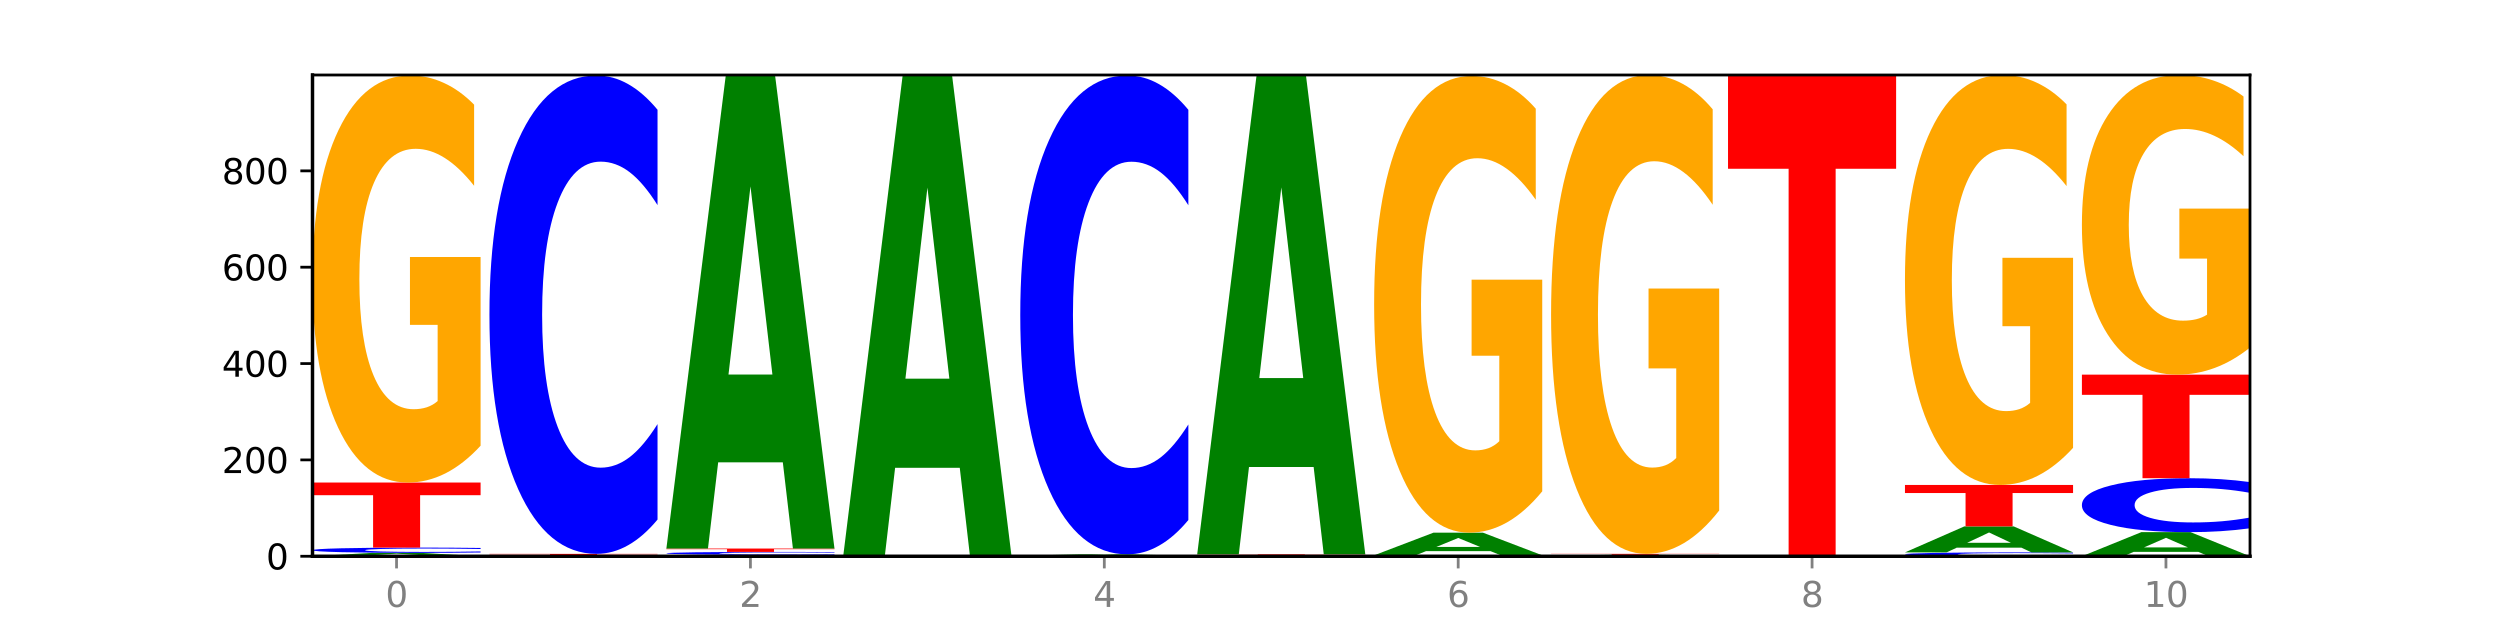<?xml version="1.0" encoding="utf-8" standalone="no"?>
<!DOCTYPE svg PUBLIC "-//W3C//DTD SVG 1.1//EN"
  "http://www.w3.org/Graphics/SVG/1.1/DTD/svg11.dtd">
<svg xmlns:xlink="http://www.w3.org/1999/xlink" width="720pt" height="180pt" viewBox="0 0 720 180" xmlns="http://www.w3.org/2000/svg" version="1.1">
 <defs>
  <style type="text/css">*{stroke-linejoin: round; stroke-linecap: butt}</style>
 </defs>
 <g id="figure_1">
  <g id="patch_1">
   <path d="M 0 180 
L 720 180 
L 720 0 
L 0 0 
z
" style="fill: #ffffff"/>
  </g>
  <g id="axes_1">
   <g id="patch_2">
    <path d="M 90 160.2 
L 648 160.2 
L 648 21.6 
L 90 21.6 
z
" style="fill: #ffffff"/>
   </g>
   <g id="line2d_1">
    <path d="M 90 160.2 
L 648 160.2 
" clip-path="url(#pf978e13aae)" style="fill: none; stroke: #000000; stroke-width: 0.5; stroke-linecap: square"/>
   </g>
   <g id="patch_3">
    <path d="M 123.534 160.023 
L 104.916 160.023 
L 101.977 160.2 
L 90 160.2 
L 107.104 159.229 
L 121.307 159.229 
L 138.411 160.2 
L 126.444 160.2 
L 123.534 160.023 
z
M 107.886 159.843 
L 120.535 159.843 
L 114.22 159.457 
L 107.886 159.843 
z
" clip-path="url(#pf978e13aae)" style="fill: #008000"/>
   </g>
   <g id="patch_4">
    <path d="M 138.411 159.119 
Q 134.361 159.174 129.983 159.201 
Q 125.604 159.229 120.835 159.229 
Q 106.613 159.229 98.306 159.023 
Q 90 158.818 90 158.466 
Q 90 158.113 98.306 157.908 
Q 106.613 157.703 120.835 157.703 
Q 125.604 157.703 129.983 157.73 
Q 134.361 157.758 138.411 157.812 
L 138.411 158.116 
Q 134.325 158.044 130.361 158.011 
Q 126.397 157.978 122.018 157.978 
Q 114.163 157.978 109.662 158.108 
Q 105.173 158.238 105.173 158.466 
Q 105.173 158.694 109.662 158.824 
Q 114.163 158.954 122.018 158.954 
Q 126.397 158.954 130.361 158.921 
Q 134.325 158.887 138.411 158.815 
L 138.411 159.119 
z
" clip-path="url(#pf978e13aae)" style="fill: #0000ff"/>
   </g>
   <g id="patch_5">
    <path d="M 90 138.973 
L 138.411 138.973 
L 138.411 142.626 
L 120.994 142.626 
L 120.994 157.703 
L 107.45 157.703 
L 107.45 142.626 
L 90 142.626 
L 90 138.973 
z
" clip-path="url(#pf978e13aae)" style="fill: #ff0000"/>
   </g>
   <g id="patch_6">
    <path d="M 138.411 128.366 
Q 133.529 133.669 128.277 136.333 
Q 123.026 138.973 117.428 138.973 
Q 104.777 138.973 97.389 123.184 
Q 90 107.394 90 80.392 
Q 90 53.075 97.519 37.407 
Q 105.048 21.739 118.144 21.739 
Q 123.189 21.739 127.811 23.87 
Q 132.444 25.977 136.545 30.142 
L 136.545 53.511 
Q 132.313 48.159 128.126 45.52 
Q 123.938 42.856 119.728 42.856 
Q 111.938 42.856 107.717 52.591 
Q 103.497 62.302 103.497 80.392 
Q 103.497 98.313 107.566 108.096 
Q 111.634 117.856 119.12 117.856 
Q 121.16 117.856 122.907 117.299 
Q 124.654 116.718 126.042 115.507 
L 126.042 93.566 
L 118.068 93.566 
L 118.068 74.023 
L 138.411 74.023 
L 138.411 128.366 
z
" clip-path="url(#pf978e13aae)" style="fill: #ffa600"/>
   </g>
   <g id="patch_7">
    <path d="M 140.959 159.506 
L 189.37 159.506 
L 189.37 159.642 
L 171.953 159.642 
L 171.953 160.2 
L 158.409 160.2 
L 158.409 159.642 
L 140.959 159.642 
L 140.959 159.506 
z
" clip-path="url(#pf978e13aae)" style="fill: #ff0000"/>
   </g>
   <g id="patch_8">
    <path d="M 189.37 149.631 
Q 185.32 154.526 180.942 157.002 
Q 176.563 159.506 171.794 159.506 
Q 157.572 159.506 149.265 140.951 
Q 140.959 122.396 140.959 90.665 
Q 140.959 58.82 149.265 40.294 
Q 157.572 21.739 171.794 21.739 
Q 176.563 21.739 180.942 24.243 
Q 185.32 26.719 189.37 31.614 
L 189.37 59.076 
Q 185.284 52.588 181.32 49.571 
Q 177.356 46.555 172.977 46.555 
Q 165.122 46.555 160.621 58.308 
Q 156.132 70.033 156.132 90.665 
Q 156.132 111.212 160.621 122.966 
Q 165.122 134.69 172.977 134.69 
Q 177.356 134.69 181.32 131.674 
Q 185.284 128.629 189.37 122.14 
L 189.37 149.631 
z
" clip-path="url(#pf978e13aae)" style="fill: #0000ff"/>
   </g>
   <g id="patch_9">
    <path d="M 240.329 160.162 
Q 235.446 160.181 230.195 160.191 
Q 224.944 160.2 219.346 160.2 
Q 206.695 160.2 199.306 160.144 
Q 191.918 160.088 191.918 159.992 
Q 191.918 159.895 199.437 159.839 
Q 206.966 159.784 220.062 159.784 
Q 225.107 159.784 229.729 159.791 
Q 234.361 159.799 238.463 159.814 
L 238.463 159.897 
Q 234.231 159.878 230.043 159.868 
Q 225.855 159.859 221.646 159.859 
Q 213.856 159.859 209.635 159.893 
Q 205.415 159.928 205.415 159.992 
Q 205.415 160.056 209.483 160.09 
Q 213.552 160.125 221.038 160.125 
Q 223.078 160.125 224.825 160.123 
Q 226.571 160.121 227.96 160.117 
L 227.96 160.039 
L 219.986 160.039 
L 219.986 159.969 
L 240.329 159.969 
L 240.329 160.162 
z
" clip-path="url(#pf978e13aae)" style="fill: #ffa600"/>
   </g>
   <g id="patch_10">
    <path d="M 240.329 159.724 
Q 236.279 159.754 231.9 159.769 
Q 227.522 159.784 222.753 159.784 
Q 208.53 159.784 200.224 159.672 
Q 191.918 159.56 191.918 159.368 
Q 191.918 159.175 200.224 159.063 
Q 208.53 158.951 222.753 158.951 
Q 227.522 158.951 231.9 158.966 
Q 236.279 158.981 240.329 159.011 
L 240.329 159.177 
Q 236.243 159.138 232.279 159.12 
Q 228.314 159.101 223.936 159.101 
Q 216.081 159.101 211.58 159.172 
Q 207.091 159.243 207.091 159.368 
Q 207.091 159.492 211.58 159.563 
Q 216.081 159.634 223.936 159.634 
Q 228.314 159.634 232.279 159.616 
Q 236.243 159.597 240.329 159.558 
L 240.329 159.724 
z
" clip-path="url(#pf978e13aae)" style="fill: #0000ff"/>
   </g>
   <g id="patch_11">
    <path d="M 191.918 157.98 
L 240.329 157.98 
L 240.329 158.17 
L 222.912 158.17 
L 222.912 158.951 
L 209.368 158.951 
L 209.368 158.17 
L 191.918 158.17 
L 191.918 157.98 
z
" clip-path="url(#pf978e13aae)" style="fill: #ff0000"/>
   </g>
   <g id="patch_12">
    <path d="M 225.452 133.161 
L 206.834 133.161 
L 203.894 157.98 
L 191.918 157.98 
L 209.021 21.739 
L 223.225 21.739 
L 240.329 157.98 
L 228.362 157.98 
L 225.452 133.161 
z
M 209.803 107.875 
L 222.453 107.875 
L 216.138 53.682 
L 209.803 107.875 
z
" clip-path="url(#pf978e13aae)" style="fill: #008000"/>
   </g>
   <g id="patch_13">
    <path d="M 291.288 160.19 
Q 287.238 160.195 282.859 160.197 
Q 278.481 160.2 273.711 160.2 
Q 259.489 160.2 251.183 160.181 
Q 242.877 160.163 242.877 160.131 
Q 242.877 160.099 251.183 160.08 
Q 259.489 160.061 273.711 160.061 
Q 278.481 160.061 282.859 160.064 
Q 287.238 160.066 291.288 160.071 
L 291.288 160.099 
Q 287.202 160.092 283.237 160.089 
Q 279.273 160.086 274.895 160.086 
Q 267.04 160.086 262.539 160.098 
Q 258.05 160.11 258.05 160.131 
Q 258.05 160.151 262.539 160.163 
Q 267.04 160.175 274.895 160.175 
Q 279.273 160.175 283.237 160.172 
Q 287.202 160.169 291.288 160.162 
L 291.288 160.19 
z
" clip-path="url(#pf978e13aae)" style="fill: #0000ff"/>
   </g>
   <g id="patch_14">
    <path d="M 291.288 160.049 
Q 286.405 160.055 281.154 160.058 
Q 275.903 160.061 270.305 160.061 
Q 257.654 160.061 250.265 160.043 
Q 242.877 160.024 242.877 159.992 
Q 242.877 159.96 250.395 159.941 
Q 257.925 159.923 271.021 159.923 
Q 276.066 159.923 280.688 159.925 
Q 285.32 159.928 289.422 159.932 
L 289.422 159.96 
Q 285.19 159.954 281.002 159.951 
Q 276.814 159.948 272.605 159.948 
Q 264.815 159.948 260.594 159.959 
Q 256.374 159.971 256.374 159.992 
Q 256.374 160.013 260.442 160.025 
Q 264.511 160.036 271.997 160.036 
Q 274.037 160.036 275.784 160.036 
Q 277.53 160.035 278.919 160.033 
L 278.919 160.008 
L 270.945 160.008 
L 270.945 159.984 
L 291.288 159.984 
L 291.288 160.049 
z
" clip-path="url(#pf978e13aae)" style="fill: #ffa600"/>
   </g>
   <g id="patch_15">
    <path d="M 276.411 134.724 
L 257.793 134.724 
L 254.853 159.923 
L 242.877 159.923 
L 259.98 21.6 
L 274.184 21.6 
L 291.288 159.923 
L 279.321 159.923 
L 276.411 134.724 
z
M 260.762 109.052 
L 273.412 109.052 
L 267.097 54.031 
L 260.762 109.052 
z
" clip-path="url(#pf978e13aae)" style="fill: #008000"/>
   </g>
   <g id="patch_16">
    <path d="M 342.247 160.187 
Q 337.364 160.194 332.113 160.197 
Q 326.862 160.2 321.263 160.2 
Q 308.613 160.2 301.224 160.181 
Q 293.836 160.163 293.836 160.131 
Q 293.836 160.098 301.354 160.08 
Q 308.884 160.061 321.98 160.061 
Q 327.025 160.061 331.647 160.064 
Q 336.279 160.066 340.38 160.071 
L 340.38 160.099 
Q 336.149 160.093 331.961 160.089 
Q 327.773 160.086 323.564 160.086 
Q 315.774 160.086 311.553 160.098 
Q 307.333 160.109 307.333 160.131 
Q 307.333 160.152 311.401 160.163 
Q 315.47 160.175 322.956 160.175 
Q 324.996 160.175 326.742 160.174 
Q 328.489 160.174 329.878 160.172 
L 329.878 160.146 
L 321.904 160.146 
L 321.904 160.123 
L 342.247 160.123 
L 342.247 160.187 
z
" clip-path="url(#pf978e13aae)" style="fill: #ffa600"/>
   </g>
   <g id="patch_17">
    <path d="M 327.37 159.985 
L 308.752 159.985 
L 305.812 160.061 
L 293.836 160.061 
L 310.939 159.645 
L 325.143 159.645 
L 342.247 160.061 
L 330.28 160.061 
L 327.37 159.985 
z
M 311.721 159.908 
L 324.371 159.908 
L 318.056 159.743 
L 311.721 159.908 
z
" clip-path="url(#pf978e13aae)" style="fill: #008000"/>
   </g>
   <g id="patch_18">
    <path d="M 342.247 149.76 
Q 338.197 154.66 333.818 157.138 
Q 329.439 159.645 324.67 159.645 
Q 310.448 159.645 302.142 141.071 
Q 293.836 122.498 293.836 90.735 
Q 293.836 58.857 302.142 40.312 
Q 310.448 21.739 324.67 21.739 
Q 329.439 21.739 333.818 24.246 
Q 338.197 26.724 342.247 31.624 
L 342.247 59.114 
Q 338.16 52.619 334.196 49.599 
Q 330.232 46.58 325.853 46.58 
Q 317.998 46.58 313.498 58.345 
Q 309.009 70.081 309.009 90.735 
Q 309.009 111.302 313.498 123.068 
Q 317.998 134.804 325.853 134.804 
Q 330.232 134.804 334.196 131.785 
Q 338.16 128.736 342.247 122.241 
L 342.247 149.76 
z
" clip-path="url(#pf978e13aae)" style="fill: #0000ff"/>
   </g>
   <g id="patch_19">
    <path d="M 393.205 160.19 
Q 389.156 160.195 384.777 160.197 
Q 380.398 160.2 375.629 160.2 
Q 361.407 160.2 353.101 160.181 
Q 344.795 160.163 344.795 160.131 
Q 344.795 160.099 353.101 160.08 
Q 361.407 160.061 375.629 160.061 
Q 380.398 160.061 384.777 160.064 
Q 389.156 160.066 393.205 160.071 
L 393.205 160.099 
Q 389.119 160.092 385.155 160.089 
Q 381.191 160.086 376.812 160.086 
Q 368.957 160.086 364.457 160.098 
Q 359.968 160.11 359.968 160.131 
Q 359.968 160.151 364.457 160.163 
Q 368.957 160.175 376.812 160.175 
Q 381.191 160.175 385.155 160.172 
Q 389.119 160.169 393.205 160.162 
L 393.205 160.19 
z
" clip-path="url(#pf978e13aae)" style="fill: #0000ff"/>
   </g>
   <g id="patch_20">
    <path d="M 344.795 159.645 
L 393.205 159.645 
L 393.205 159.726 
L 375.789 159.726 
L 375.789 160.061 
L 362.245 160.061 
L 362.245 159.726 
L 344.795 159.726 
L 344.795 159.645 
z
" clip-path="url(#pf978e13aae)" style="fill: #ff0000"/>
   </g>
   <g id="patch_21">
    <path d="M 378.329 134.498 
L 359.711 134.498 
L 356.771 159.645 
L 344.795 159.645 
L 361.898 21.6 
L 376.102 21.6 
L 393.205 159.645 
L 381.239 159.645 
L 378.329 134.498 
z
M 362.68 108.877 
L 375.33 108.877 
L 369.015 53.966 
L 362.68 108.877 
z
" clip-path="url(#pf978e13aae)" style="fill: #008000"/>
   </g>
   <g id="patch_22">
    <path d="M 444.164 160.18 
Q 440.115 160.19 435.736 160.195 
Q 431.357 160.2 426.588 160.2 
Q 412.366 160.2 404.06 160.163 
Q 395.753 160.125 395.753 160.061 
Q 395.753 159.997 404.06 159.96 
Q 412.366 159.923 426.588 159.923 
Q 431.357 159.923 435.736 159.928 
Q 440.115 159.933 444.164 159.942 
L 444.164 159.998 
Q 440.078 159.985 436.114 159.979 
Q 432.15 159.973 427.771 159.973 
Q 419.916 159.973 415.415 159.996 
Q 410.927 160.02 410.927 160.061 
Q 410.927 160.103 415.415 160.126 
Q 419.916 160.15 427.771 160.15 
Q 432.15 160.15 436.114 160.144 
Q 440.078 160.138 444.164 160.125 
L 444.164 160.18 
z
" clip-path="url(#pf978e13aae)" style="fill: #0000ff"/>
   </g>
   <g id="patch_23">
    <path d="M 429.288 158.735 
L 410.67 158.735 
L 407.73 159.923 
L 395.753 159.923 
L 412.857 153.402 
L 427.061 153.402 
L 444.164 159.923 
L 432.198 159.923 
L 429.288 158.735 
z
M 413.639 157.524 
L 426.289 157.524 
L 419.974 154.931 
L 413.639 157.524 
z
" clip-path="url(#pf978e13aae)" style="fill: #008000"/>
   </g>
   <g id="patch_24">
    <path d="M 444.164 141.502 
Q 439.282 147.452 434.031 150.44 
Q 428.78 153.402 423.181 153.402 
Q 410.531 153.402 403.142 135.688 
Q 395.753 117.974 395.753 87.68 
Q 395.753 57.034 403.272 39.456 
Q 410.802 21.877 423.897 21.877 
Q 428.942 21.877 433.564 24.268 
Q 438.197 26.632 442.298 31.305 
L 442.298 57.523 
Q 438.067 51.519 433.879 48.557 
Q 429.691 45.569 425.481 45.569 
Q 417.691 45.569 413.471 56.491 
Q 409.25 67.385 409.25 87.68 
Q 409.25 107.785 413.319 118.762 
Q 417.388 129.711 424.874 129.711 
Q 426.914 129.711 428.66 129.086 
Q 430.407 128.434 431.796 127.075 
L 431.796 102.46 
L 423.821 102.46 
L 423.821 80.535 
L 444.164 80.535 
L 444.164 141.502 
z
" clip-path="url(#pf978e13aae)" style="fill: #ffa600"/>
   </g>
   <g id="patch_25">
    <path d="M 495.123 160.19 
Q 491.074 160.195 486.695 160.197 
Q 482.316 160.2 477.547 160.2 
Q 463.325 160.2 455.019 160.181 
Q 446.712 160.163 446.712 160.131 
Q 446.712 160.099 455.019 160.08 
Q 463.325 160.061 477.547 160.061 
Q 482.316 160.061 486.695 160.064 
Q 491.074 160.066 495.123 160.071 
L 495.123 160.099 
Q 491.037 160.092 487.073 160.089 
Q 483.109 160.086 478.73 160.086 
Q 470.875 160.086 466.374 160.098 
Q 461.886 160.11 461.886 160.131 
Q 461.886 160.151 466.374 160.163 
Q 470.875 160.175 478.73 160.175 
Q 483.109 160.175 487.073 160.172 
Q 491.037 160.169 495.123 160.162 
L 495.123 160.19 
z
" clip-path="url(#pf978e13aae)" style="fill: #0000ff"/>
   </g>
   <g id="patch_26">
    <path d="M 480.247 160.011 
L 461.629 160.011 
L 458.689 160.061 
L 446.712 160.061 
L 463.816 159.784 
L 478.02 159.784 
L 495.123 160.061 
L 483.157 160.061 
L 480.247 160.011 
z
M 464.598 159.959 
L 477.248 159.959 
L 470.933 159.849 
L 464.598 159.959 
z
" clip-path="url(#pf978e13aae)" style="fill: #008000"/>
   </g>
   <g id="patch_27">
    <path d="M 446.712 159.506 
L 495.123 159.506 
L 495.123 159.56 
L 477.707 159.56 
L 477.707 159.784 
L 464.163 159.784 
L 464.163 159.56 
L 446.712 159.56 
L 446.712 159.506 
z
" clip-path="url(#pf978e13aae)" style="fill: #ff0000"/>
   </g>
   <g id="patch_28">
    <path d="M 495.123 147.029 
Q 490.241 153.268 484.99 156.401 
Q 479.739 159.506 474.14 159.506 
Q 461.489 159.506 454.101 140.933 
Q 446.712 122.359 446.712 90.596 
Q 446.712 58.462 454.231 40.031 
Q 461.761 21.6 474.856 21.6 
Q 479.901 21.6 484.523 24.107 
Q 489.156 26.585 493.257 31.485 
L 493.257 58.975 
Q 489.026 52.679 484.838 49.574 
Q 480.65 46.441 476.44 46.441 
Q 468.65 46.441 464.43 57.893 
Q 460.209 69.316 460.209 90.596 
Q 460.209 111.676 464.278 123.185 
Q 468.346 134.666 475.833 134.666 
Q 477.872 134.666 479.619 134.01 
Q 481.366 133.327 482.755 131.902 
L 482.755 106.093 
L 474.78 106.093 
L 474.78 83.104 
L 495.123 83.104 
L 495.123 147.029 
z
" clip-path="url(#pf978e13aae)" style="fill: #ffa600"/>
   </g>
   <g id="patch_29">
    <path d="M 546.082 160.19 
Q 542.033 160.195 537.654 160.197 
Q 533.275 160.2 528.506 160.2 
Q 514.284 160.2 505.978 160.181 
Q 497.671 160.163 497.671 160.131 
Q 497.671 160.099 505.978 160.08 
Q 514.284 160.061 528.506 160.061 
Q 533.275 160.061 537.654 160.064 
Q 542.033 160.066 546.082 160.071 
L 546.082 160.099 
Q 541.996 160.092 538.032 160.089 
Q 534.068 160.086 529.689 160.086 
Q 521.834 160.086 517.333 160.098 
Q 512.845 160.11 512.845 160.131 
Q 512.845 160.151 517.333 160.163 
Q 521.834 160.175 529.689 160.175 
Q 534.068 160.175 538.032 160.172 
Q 541.996 160.169 546.082 160.162 
L 546.082 160.19 
z
" clip-path="url(#pf978e13aae)" style="fill: #0000ff"/>
   </g>
   <g id="patch_30">
    <path d="M 497.671 21.6 
L 546.082 21.6 
L 546.082 48.604 
L 528.666 48.604 
L 528.666 160.061 
L 515.122 160.061 
L 515.122 48.604 
L 497.671 48.604 
L 497.671 21.6 
z
" clip-path="url(#pf978e13aae)" style="fill: #ff0000"/>
   </g>
   <g id="patch_31">
    <path d="M 597.041 160.12 
Q 592.992 160.16 588.613 160.18 
Q 584.234 160.2 579.465 160.2 
Q 565.243 160.2 556.936 160.051 
Q 548.63 159.901 548.63 159.645 
Q 548.63 159.389 556.936 159.24 
Q 565.243 159.09 579.465 159.09 
Q 584.234 159.09 588.613 159.11 
Q 592.992 159.13 597.041 159.17 
L 597.041 159.391 
Q 592.955 159.339 588.991 159.314 
Q 585.027 159.29 580.648 159.29 
Q 572.793 159.29 568.292 159.385 
Q 563.804 159.479 563.804 159.645 
Q 563.804 159.811 568.292 159.906 
Q 572.793 160 580.648 160 
Q 585.027 160 588.991 159.976 
Q 592.955 159.951 597.041 159.899 
L 597.041 160.12 
z
" clip-path="url(#pf978e13aae)" style="fill: #0000ff"/>
   </g>
   <g id="patch_32">
    <path d="M 582.164 157.725 
L 563.546 157.725 
L 560.607 159.09 
L 548.63 159.09 
L 565.734 151.598 
L 579.937 151.598 
L 597.041 159.09 
L 585.074 159.09 
L 582.164 157.725 
z
M 566.516 156.335 
L 579.165 156.335 
L 572.85 153.355 
L 566.516 156.335 
z
" clip-path="url(#pf978e13aae)" style="fill: #008000"/>
   </g>
   <g id="patch_33">
    <path d="M 548.63 139.667 
L 597.041 139.667 
L 597.041 141.994 
L 579.624 141.994 
L 579.624 151.598 
L 566.081 151.598 
L 566.081 141.994 
L 548.63 141.994 
L 548.63 139.667 
z
" clip-path="url(#pf978e13aae)" style="fill: #ff0000"/>
   </g>
   <g id="patch_34">
    <path d="M 597.041 128.984 
Q 592.159 134.325 586.908 137.008 
Q 581.656 139.667 576.058 139.667 
Q 563.407 139.667 556.019 123.765 
Q 548.63 107.864 548.63 80.67 
Q 548.63 53.159 556.149 37.38 
Q 563.679 21.6 576.774 21.6 
Q 581.819 21.6 586.441 23.746 
Q 591.074 25.868 595.175 30.063 
L 595.175 53.598 
Q 590.944 48.208 586.756 45.55 
Q 582.568 42.867 578.358 42.867 
Q 570.568 42.867 566.348 52.671 
Q 562.127 62.451 562.127 80.67 
Q 562.127 98.718 566.196 108.571 
Q 570.264 118.4 577.75 118.4 
Q 579.79 118.4 581.537 117.839 
Q 583.284 117.253 584.673 116.034 
L 584.673 93.937 
L 576.698 93.937 
L 576.698 74.256 
L 597.041 74.256 
L 597.041 128.984 
z
" clip-path="url(#pf978e13aae)" style="fill: #ffa600"/>
   </g>
   <g id="patch_35">
    <path d="M 633.123 158.936 
L 614.505 158.936 
L 611.566 160.2 
L 599.589 160.2 
L 616.693 153.263 
L 630.896 153.263 
L 648 160.2 
L 636.033 160.2 
L 633.123 158.936 
z
M 617.475 157.649 
L 630.124 157.649 
L 623.809 154.89 
L 617.475 157.649 
z
" clip-path="url(#pf978e13aae)" style="fill: #008000"/>
   </g>
   <g id="patch_36">
    <path d="M 648 152.149 
Q 643.951 152.701 639.572 152.981 
Q 635.193 153.263 630.424 153.263 
Q 616.202 153.263 607.895 151.17 
Q 599.589 149.077 599.589 145.499 
Q 599.589 141.907 607.895 139.817 
Q 616.202 137.724 630.424 137.724 
Q 635.193 137.724 639.572 138.007 
Q 643.951 138.286 648 138.838 
L 648 141.936 
Q 643.914 141.204 639.95 140.864 
Q 635.986 140.523 631.607 140.523 
Q 623.752 140.523 619.251 141.849 
Q 614.762 143.171 614.762 145.499 
Q 614.762 147.816 619.251 149.142 
Q 623.752 150.464 631.607 150.464 
Q 635.986 150.464 639.95 150.124 
Q 643.914 149.78 648 149.049 
L 648 152.149 
z
" clip-path="url(#pf978e13aae)" style="fill: #0000ff"/>
   </g>
   <g id="patch_37">
    <path d="M 599.589 107.895 
L 648 107.895 
L 648 113.713 
L 630.583 113.713 
L 630.583 137.724 
L 617.04 137.724 
L 617.04 113.713 
L 599.589 113.713 
L 599.589 107.895 
z
" clip-path="url(#pf978e13aae)" style="fill: #ff0000"/>
   </g>
   <g id="patch_38">
    <path d="M 648 100.088 
Q 643.118 103.992 637.866 105.952 
Q 632.615 107.895 627.017 107.895 
Q 614.366 107.895 606.978 96.273 
Q 599.589 84.65 599.589 64.774 
Q 599.589 44.667 607.108 33.133 
Q 614.637 21.6 627.733 21.6 
Q 632.778 21.6 637.4 23.169 
Q 642.033 24.72 646.134 27.786 
L 646.134 44.988 
Q 641.903 41.048 637.715 39.105 
Q 633.527 37.144 629.317 37.144 
Q 621.527 37.144 617.306 44.31 
Q 613.086 51.458 613.086 64.774 
Q 613.086 77.966 617.155 85.167 
Q 621.223 92.351 628.709 92.351 
Q 630.749 92.351 632.496 91.941 
Q 634.243 91.513 635.631 90.622 
L 635.631 74.472 
L 627.657 74.472 
L 627.657 60.086 
L 648 60.086 
L 648 100.088 
z
" clip-path="url(#pf978e13aae)" style="fill: #ffa600"/>
   </g>
   <g id="matplotlib.axis_1">
    <g id="xtick_1">
     <g id="line2d_2">
      <defs>
       <path id="m734518b738" d="M 0 0 
L 0 3.5 
" style="stroke: #808080; stroke-width: 0.8"/>
      </defs>
      <g>
       <use xlink:href="#m734518b738" x="114.205" y="160.2" style="fill: #808080; stroke: #808080; stroke-width: 0.8"/>
      </g>
     </g>
     <g id="text_1">
      <!-- 0 -->
      <g style="fill: #808080" transform="translate(111.024 174.798) scale(0.1 -0.1)">
       <defs>
        <path id="DejaVuSans-30" d="M 2034 4250 
Q 1547 4250 1301 3770 
Q 1056 3291 1056 2328 
Q 1056 1369 1301 889 
Q 1547 409 2034 409 
Q 2525 409 2770 889 
Q 3016 1369 3016 2328 
Q 3016 3291 2770 3770 
Q 2525 4250 2034 4250 
z
M 2034 4750 
Q 2819 4750 3233 4129 
Q 3647 3509 3647 2328 
Q 3647 1150 3233 529 
Q 2819 -91 2034 -91 
Q 1250 -91 836 529 
Q 422 1150 422 2328 
Q 422 3509 836 4129 
Q 1250 4750 2034 4750 
z
" transform="scale(0.016)"/>
       </defs>
       <use xlink:href="#DejaVuSans-30"/>
      </g>
     </g>
    </g>
    <g id="xtick_2">
     <g id="line2d_3">
      <g>
       <use xlink:href="#m734518b738" x="216.123" y="160.2" style="fill: #808080; stroke: #808080; stroke-width: 0.8"/>
      </g>
     </g>
     <g id="text_2">
      <!-- 2 -->
      <g style="fill: #808080" transform="translate(212.942 174.798) scale(0.1 -0.1)">
       <defs>
        <path id="DejaVuSans-32" d="M 1228 531 
L 3431 531 
L 3431 0 
L 469 0 
L 469 531 
Q 828 903 1448 1529 
Q 2069 2156 2228 2338 
Q 2531 2678 2651 2914 
Q 2772 3150 2772 3378 
Q 2772 3750 2511 3984 
Q 2250 4219 1831 4219 
Q 1534 4219 1204 4116 
Q 875 4013 500 3803 
L 500 4441 
Q 881 4594 1212 4672 
Q 1544 4750 1819 4750 
Q 2544 4750 2975 4387 
Q 3406 4025 3406 3419 
Q 3406 3131 3298 2873 
Q 3191 2616 2906 2266 
Q 2828 2175 2409 1742 
Q 1991 1309 1228 531 
z
" transform="scale(0.016)"/>
       </defs>
       <use xlink:href="#DejaVuSans-32"/>
      </g>
     </g>
    </g>
    <g id="xtick_3">
     <g id="line2d_4">
      <g>
       <use xlink:href="#m734518b738" x="318.041" y="160.2" style="fill: #808080; stroke: #808080; stroke-width: 0.8"/>
      </g>
     </g>
     <g id="text_3">
      <!-- 4 -->
      <g style="fill: #808080" transform="translate(314.86 174.798) scale(0.1 -0.1)">
       <defs>
        <path id="DejaVuSans-34" d="M 2419 4116 
L 825 1625 
L 2419 1625 
L 2419 4116 
z
M 2253 4666 
L 3047 4666 
L 3047 1625 
L 3713 1625 
L 3713 1100 
L 3047 1100 
L 3047 0 
L 2419 0 
L 2419 1100 
L 313 1100 
L 313 1709 
L 2253 4666 
z
" transform="scale(0.016)"/>
       </defs>
       <use xlink:href="#DejaVuSans-34"/>
      </g>
     </g>
    </g>
    <g id="xtick_4">
     <g id="line2d_5">
      <g>
       <use xlink:href="#m734518b738" x="419.959" y="160.2" style="fill: #808080; stroke: #808080; stroke-width: 0.8"/>
      </g>
     </g>
     <g id="text_4">
      <!-- 6 -->
      <g style="fill: #808080" transform="translate(416.778 174.798) scale(0.1 -0.1)">
       <defs>
        <path id="DejaVuSans-36" d="M 2113 2584 
Q 1688 2584 1439 2293 
Q 1191 2003 1191 1497 
Q 1191 994 1439 701 
Q 1688 409 2113 409 
Q 2538 409 2786 701 
Q 3034 994 3034 1497 
Q 3034 2003 2786 2293 
Q 2538 2584 2113 2584 
z
M 3366 4563 
L 3366 3988 
Q 3128 4100 2886 4159 
Q 2644 4219 2406 4219 
Q 1781 4219 1451 3797 
Q 1122 3375 1075 2522 
Q 1259 2794 1537 2939 
Q 1816 3084 2150 3084 
Q 2853 3084 3261 2657 
Q 3669 2231 3669 1497 
Q 3669 778 3244 343 
Q 2819 -91 2113 -91 
Q 1303 -91 875 529 
Q 447 1150 447 2328 
Q 447 3434 972 4092 
Q 1497 4750 2381 4750 
Q 2619 4750 2861 4703 
Q 3103 4656 3366 4563 
z
" transform="scale(0.016)"/>
       </defs>
       <use xlink:href="#DejaVuSans-36"/>
      </g>
     </g>
    </g>
    <g id="xtick_5">
     <g id="line2d_6">
      <g>
       <use xlink:href="#m734518b738" x="521.877" y="160.2" style="fill: #808080; stroke: #808080; stroke-width: 0.8"/>
      </g>
     </g>
     <g id="text_5">
      <!-- 8 -->
      <g style="fill: #808080" transform="translate(518.695 174.798) scale(0.1 -0.1)">
       <defs>
        <path id="DejaVuSans-38" d="M 2034 2216 
Q 1584 2216 1326 1975 
Q 1069 1734 1069 1313 
Q 1069 891 1326 650 
Q 1584 409 2034 409 
Q 2484 409 2743 651 
Q 3003 894 3003 1313 
Q 3003 1734 2745 1975 
Q 2488 2216 2034 2216 
z
M 1403 2484 
Q 997 2584 770 2862 
Q 544 3141 544 3541 
Q 544 4100 942 4425 
Q 1341 4750 2034 4750 
Q 2731 4750 3128 4425 
Q 3525 4100 3525 3541 
Q 3525 3141 3298 2862 
Q 3072 2584 2669 2484 
Q 3125 2378 3379 2068 
Q 3634 1759 3634 1313 
Q 3634 634 3220 271 
Q 2806 -91 2034 -91 
Q 1263 -91 848 271 
Q 434 634 434 1313 
Q 434 1759 690 2068 
Q 947 2378 1403 2484 
z
M 1172 3481 
Q 1172 3119 1398 2916 
Q 1625 2713 2034 2713 
Q 2441 2713 2670 2916 
Q 2900 3119 2900 3481 
Q 2900 3844 2670 4047 
Q 2441 4250 2034 4250 
Q 1625 4250 1398 4047 
Q 1172 3844 1172 3481 
z
" transform="scale(0.016)"/>
       </defs>
       <use xlink:href="#DejaVuSans-38"/>
      </g>
     </g>
    </g>
    <g id="xtick_6">
     <g id="line2d_7">
      <g>
       <use xlink:href="#m734518b738" x="623.795" y="160.2" style="fill: #808080; stroke: #808080; stroke-width: 0.8"/>
      </g>
     </g>
     <g id="text_6">
      <!-- 10 -->
      <g style="fill: #808080" transform="translate(617.432 174.798) scale(0.1 -0.1)">
       <defs>
        <path id="DejaVuSans-31" d="M 794 531 
L 1825 531 
L 1825 4091 
L 703 3866 
L 703 4441 
L 1819 4666 
L 2450 4666 
L 2450 531 
L 3481 531 
L 3481 0 
L 794 0 
L 794 531 
z
" transform="scale(0.016)"/>
       </defs>
       <use xlink:href="#DejaVuSans-31"/>
       <use xlink:href="#DejaVuSans-30" x="63.623"/>
      </g>
     </g>
    </g>
   </g>
   <g id="matplotlib.axis_2">
    <g id="ytick_1">
     <g id="line2d_8">
      <defs>
       <path id="m3d1f7f7ec3" d="M 0 0 
L -3.5 0 
" style="stroke: #000000; stroke-width: 0.8"/>
      </defs>
      <g>
       <use xlink:href="#m3d1f7f7ec3" x="90" y="160.2" style="stroke: #000000; stroke-width: 0.8"/>
      </g>
     </g>
     <g id="text_7">
      <!-- 0 -->
      <g transform="translate(76.638 163.999) scale(0.1 -0.1)">
       <use xlink:href="#DejaVuSans-30"/>
      </g>
     </g>
    </g>
    <g id="ytick_2">
     <g id="line2d_9">
      <g>
       <use xlink:href="#m3d1f7f7ec3" x="90" y="132.452" style="stroke: #000000; stroke-width: 0.8"/>
      </g>
     </g>
     <g id="text_8">
      <!-- 200 -->
      <g transform="translate(63.913 136.251) scale(0.1 -0.1)">
       <use xlink:href="#DejaVuSans-32"/>
       <use xlink:href="#DejaVuSans-30" x="63.623"/>
       <use xlink:href="#DejaVuSans-30" x="127.246"/>
      </g>
     </g>
    </g>
    <g id="ytick_3">
     <g id="line2d_10">
      <g>
       <use xlink:href="#m3d1f7f7ec3" x="90" y="104.705" style="stroke: #000000; stroke-width: 0.8"/>
      </g>
     </g>
     <g id="text_9">
      <!-- 400 -->
      <g transform="translate(63.913 108.504) scale(0.1 -0.1)">
       <use xlink:href="#DejaVuSans-34"/>
       <use xlink:href="#DejaVuSans-30" x="63.623"/>
       <use xlink:href="#DejaVuSans-30" x="127.246"/>
      </g>
     </g>
    </g>
    <g id="ytick_4">
     <g id="line2d_11">
      <g>
       <use xlink:href="#m3d1f7f7ec3" x="90" y="76.957" style="stroke: #000000; stroke-width: 0.8"/>
      </g>
     </g>
     <g id="text_10">
      <!-- 600 -->
      <g transform="translate(63.913 80.756) scale(0.1 -0.1)">
       <use xlink:href="#DejaVuSans-36"/>
       <use xlink:href="#DejaVuSans-30" x="63.623"/>
       <use xlink:href="#DejaVuSans-30" x="127.246"/>
      </g>
     </g>
    </g>
    <g id="ytick_5">
     <g id="line2d_12">
      <g>
       <use xlink:href="#m3d1f7f7ec3" x="90" y="49.209" style="stroke: #000000; stroke-width: 0.8"/>
      </g>
     </g>
     <g id="text_11">
      <!-- 800 -->
      <g transform="translate(63.913 53.008) scale(0.1 -0.1)">
       <use xlink:href="#DejaVuSans-38"/>
       <use xlink:href="#DejaVuSans-30" x="63.623"/>
       <use xlink:href="#DejaVuSans-30" x="127.246"/>
      </g>
     </g>
    </g>
   </g>
   <g id="patch_39">
    <path d="M 90 160.2 
L 90 21.6 
" style="fill: none; stroke: #000000; stroke-linejoin: miter; stroke-linecap: square"/>
   </g>
   <g id="patch_40">
    <path d="M 648 160.2 
L 648 21.6 
" style="fill: none; stroke: #000000; stroke-width: 0.8; stroke-linejoin: miter; stroke-linecap: square"/>
   </g>
   <g id="patch_41">
    <path d="M 90 160.2 
L 648 160.2 
" style="fill: none; stroke: #000000; stroke-linejoin: miter; stroke-linecap: square"/>
   </g>
   <g id="patch_42">
    <path d="M 90 21.6 
L 648 21.6 
" style="fill: none; stroke: #000000; stroke-width: 0.8; stroke-linejoin: miter; stroke-linecap: square"/>
   </g>
  </g>
 </g>
 <defs>
  <clipPath id="pf978e13aae">
   <rect x="90" y="21.6" width="558" height="138.6"/>
  </clipPath>
 </defs>
</svg>
